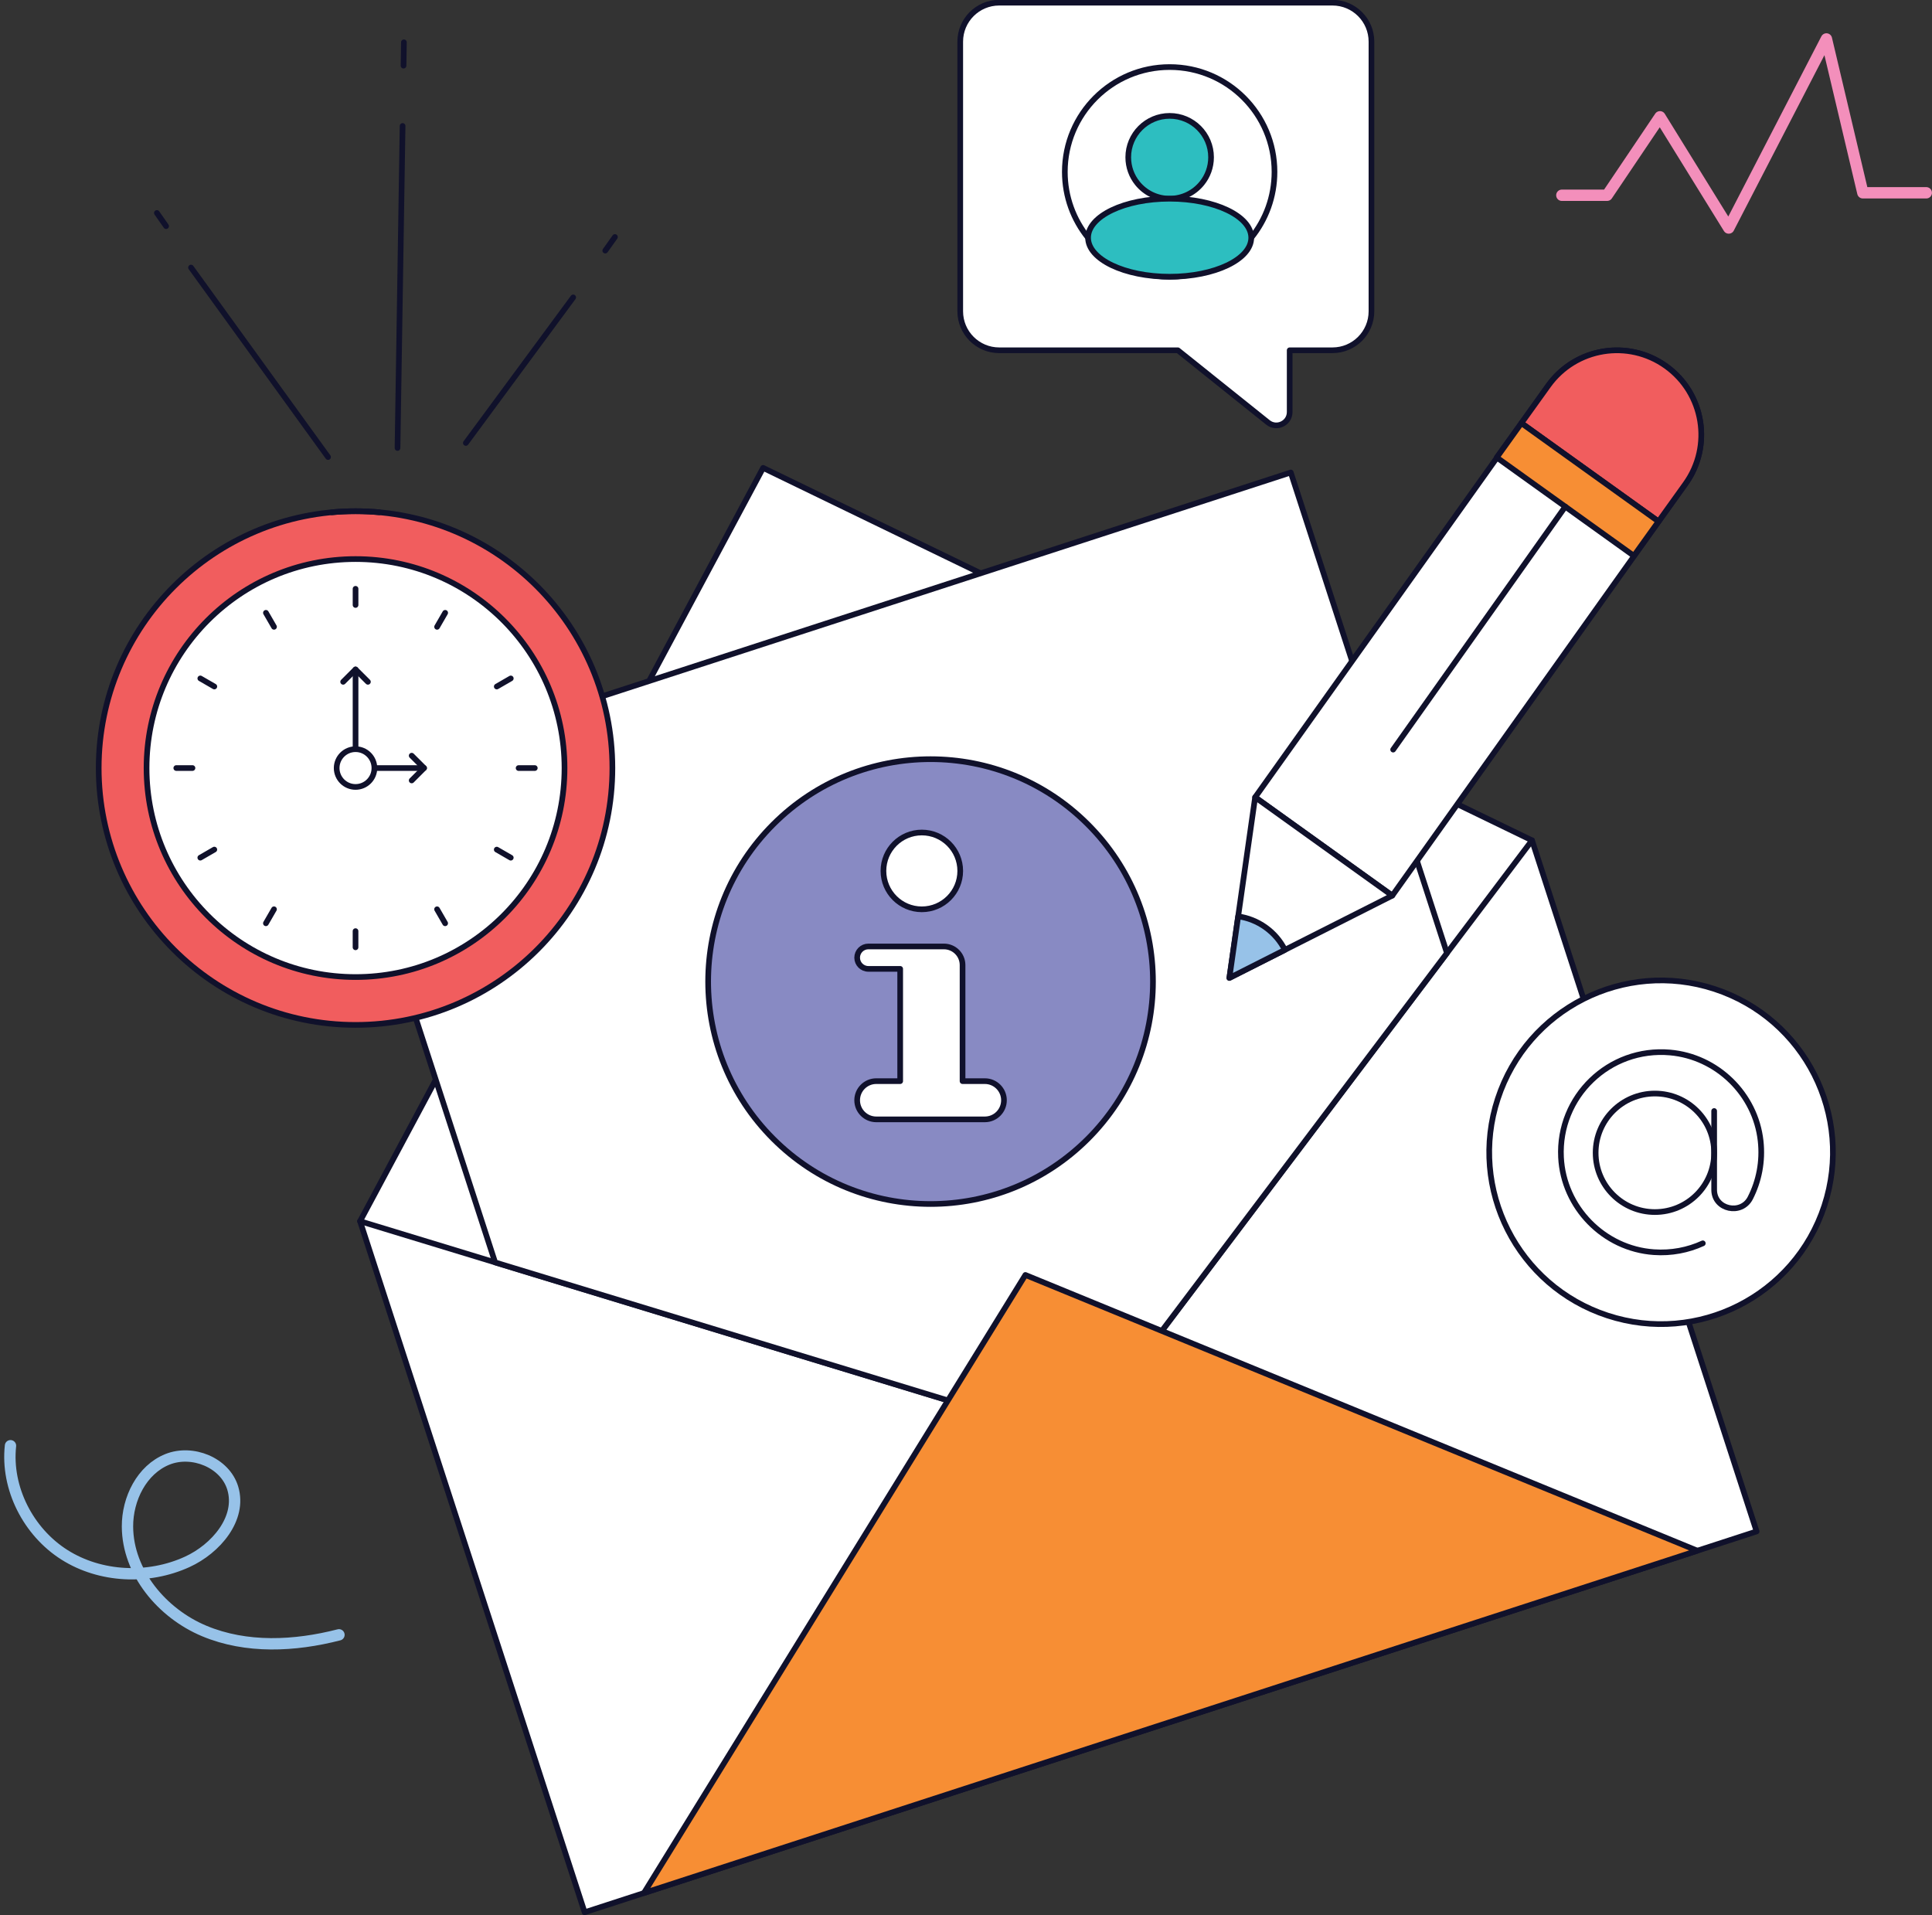 <?xml version="1.0" encoding="UTF-8"?><svg xmlns="http://www.w3.org/2000/svg" xmlns:xlink="http://www.w3.org/1999/xlink" height="506.1" preserveAspectRatio="xMidYMid meet" version="1.0" viewBox="119.2 122.0 510.5 506.1" width="510.5" zoomAndPan="magnify"><rect x="119.2" y="122.0" width="510.5" height="506.1" fill="#333333" stroke="none"/><g><g><g><g><g id="change1_6"><path d="M524.013 344.052L583.355 526.657 273.682 627.294 214.339 444.689 320.84 245.633z" fill="#fff" stroke="#10112b" stroke-linecap="round" stroke-linejoin="round" stroke-miterlimit="10" stroke-width="1.5"/></g><path d="M214.339 444.689L404.35 502.607 524.013 344.052" fill="none" stroke="#10112b" stroke-linecap="round" stroke-linejoin="round" stroke-miterlimit="10" stroke-width="1.5"/><g id="change1_7"><path d="M460.266 246.85L501.533 373.836 404.355 502.609 250.031 455.568 208.764 328.582z" fill="#fff" stroke="#10112b" stroke-linecap="round" stroke-linejoin="round" stroke-miterlimit="10" stroke-width="1.5"/></g><g id="change2_2"><path d="M567.697 531.746L289.34 622.205 390.142 458.887z" fill="#f78e34" stroke="#10112b" stroke-linecap="round" stroke-linejoin="round" stroke-miterlimit="10" stroke-width="1.5"/></g><g id="change3_1"><circle cx="365.086" cy="381.368" fill="#888ac3" r="58.769" stroke="#10112b" stroke-linecap="round" stroke-linejoin="round" stroke-miterlimit="10" stroke-width="1.5" transform="rotate(-45 365.086 381.368)"/></g><g><g><g id="change1_2"><path d="M384.482,412.724L384.482,412.724c0,2.79-2.262,5.051-5.051,5.051 h-28.69c-2.79,0-5.051-2.262-5.051-5.051l0,0c0-2.79,2.262-5.051,5.051-5.051h6.318 v-29.666h-8.409c-1.635,0-2.961-1.326-2.961-2.961l0,0 c0-1.635,1.326-2.961,2.961-2.961h19.958c2.724,0,4.932,2.208,4.932,4.932 v30.656h5.891C382.221,407.673,384.482,409.935,384.482,412.724z" fill="#fff" stroke="#10112b" stroke-linecap="round" stroke-linejoin="round" stroke-miterlimit="10" stroke-width="1.5"/></g><g id="change1_10"><path d="M372.927,352.132c0,5.596-4.545,10.141-10.153,10.141 c-5.596,0-10.141-4.545-10.141-10.141c0-5.608,4.545-10.153,10.141-10.153 C368.382,341.979,372.927,346.525,372.927,352.132z" fill="#fff" stroke="#10112b" stroke-linecap="round" stroke-linejoin="round" stroke-miterlimit="10" stroke-width="1.5"/></g></g></g><g stroke="#10112b" stroke-linecap="round" stroke-linejoin="round" stroke-miterlimit="10" stroke-width="1.5"><g id="change1_4"><path d="M564.555,249.857l-77.466,108.79l-36.236-25.988l77.466-108.79 c7.176-10.006,21.106-12.3,31.112-5.124v0 C569.438,225.921,571.732,239.85,564.555,249.857z" fill="#fff"/></g><g><g id="change4_1"><path d="M557.432,259.789l7.123-9.932 c7.176-10.006,4.882-23.935-5.124-31.112v-0 c-10.006-7.176-23.935-4.882-31.112,5.124l-7.123,9.932L557.432,259.789z" fill="#f15d5e"/></g><g id="change2_1"><path d="M530.474 229.038H541.645V273.63H530.474z" fill="#f78e34" transform="rotate(-54.352 536.06 251.334)"/></g></g><g id="change1_5"><path d="M487.091 358.648L458.71 372.991 444.042 380.408 446.363 364.137 450.852 332.658z" fill="#fff"/></g><g id="change5_1"><path d="M458.71,372.991l-14.668,7.417l2.321-16.271 c2.538,0.353,5.028,1.314,7.259,2.914 C455.847,368.647,457.556,370.697,458.71,372.991z" fill="#97c2e8"/></g><path d="M532.804 255.872L487.318 320.072" fill="none"/></g><g id="change1_3"><path d="M481.586,204.254v-71.247c0-5.689-4.612-10.3-10.3-10.3h-88.059 c-5.689,0-10.3,4.612-10.3,10.3v71.247c0,5.689,4.612,10.3,10.3,10.3 h47.203l23.81,19.066c2.312,1.851,5.739,0.205,5.739-2.757v-16.31h11.306 C476.975,214.554,481.586,209.942,481.586,204.254z" fill="#fff" stroke="#10112b" stroke-linecap="round" stroke-linejoin="round" stroke-miterlimit="10" stroke-width="1.5"/></g><g id="change1_8"><path d="M455.964,167.419c0,6.59-2.3,12.64-6.14,17.39 c-5.08,6.29-12.85,10.31-21.56,10.31s-16.48-4.02-21.56-10.31 c-3.84-4.75-6.14-10.8-6.14-17.39c0-15.3,12.4-27.7,27.7-27.7 S455.964,152.12,455.964,167.419z" fill="#fff" stroke="#10112b" stroke-linecap="round" stroke-linejoin="round" stroke-miterlimit="10" stroke-width="1.5"/></g><g id="change6_1"><path d="M439.204,163.56c0,2.603-0.908,4.992-2.425,6.868 c-2.006,2.484-5.075,4.072-8.515,4.072c-3.44,0-6.509-1.588-8.515-4.072 c-1.517-1.876-2.425-4.265-2.425-6.868c0-6.043,4.897-10.94,10.94-10.94 S439.204,157.517,439.204,163.56z" fill="#2dbec0" stroke="#10112b" stroke-linecap="round" stroke-linejoin="round" stroke-miterlimit="10" stroke-width="1.5"/></g><g id="change6_2"><ellipse cx="428.264" cy="184.81" fill="#2dbec0" rx="21.56" ry="10.31" stroke="#10112b" stroke-linecap="round" stroke-linejoin="round" stroke-miterlimit="10" stroke-width="1.5"/></g><g id="change1_9"><path d="M601.253,440.611c-7.815,23.824-33.463,36.808-57.286,28.993 c-23.824-7.815-36.808-33.463-28.993-57.286 c7.815-23.824,33.463-36.798,57.286-28.993 C596.084,391.14,609.059,416.787,601.253,440.611z" fill="#fff" stroke="#10112b" stroke-linecap="round" stroke-linejoin="round" stroke-miterlimit="10" stroke-width="1.5"/></g><g><g id="change1_1"><path d="M572.138,426.608c0,8.648-7.01,15.658-15.658,15.658 s-15.658-7.01-15.658-15.658c0-8.648,7.01-15.658,15.658-15.658 S572.138,417.96,572.138,426.608z" fill="#fff" stroke="#10112b" stroke-linecap="round" stroke-linejoin="round" stroke-miterlimit="10" stroke-width="1.5"/></g><path d="M569.137,450.53c-3.898,1.789-8.304,2.659-12.942,2.333 c-13.211-0.927-23.877-11.846-24.522-25.073 c-0.78-16.012,12.679-29.095,28.815-27.684 c12.419,1.086,22.563,10.978,23.93,23.369 c0.599,5.429-0.459,10.621-2.731,15.074c-2.345,4.594-9.464,3.087-9.547-2.07 c-0.001-0.037-0.001-0.074-0.001-0.11v-20.801" fill="none" stroke="#10112b" stroke-linecap="round" stroke-linejoin="round" stroke-miterlimit="10" stroke-width="1.5"/></g><g stroke="#10112b" stroke-linecap="round" stroke-linejoin="round" stroke-miterlimit="10" stroke-width="1.5"><g id="change4_2"><path d="M281.013,324.946c0,37.48-30.384,67.871-67.863,67.871 c-37.487,0-67.871-30.391-67.871-67.871s30.384-67.871,67.871-67.871 C250.629,257.075,281.013,287.466,281.013,324.946z" fill="#f15d5e"/></g><g id="change1_11"><path d="M268.366,324.946c0,30.495-24.722,55.223-55.217,55.223 c-30.501,0-55.223-24.728-55.223-55.223c0-30.495,24.722-55.223,55.223-55.223 C243.644,269.722,268.366,294.45,268.366,324.946z" fill="#fff"/></g><g id="change1_12"><path d="M219.397,257.365c-2.055-0.19-4.141-0.288-6.249-0.288 c-2.108,0-4.194,0.099-6.256,0.288" fill="#fff"/></g><path d="M213.149 277.583L213.149 281.856" fill="none"/><path d="M189.467 283.927L191.604 287.628" fill="none"/><path d="M172.13 301.262L175.831 303.399" fill="none"/><path d="M165.783 324.943L170.057 324.943" fill="none"/><path d="M172.127 348.625L175.828 346.488" fill="none"/><path d="M189.462 365.962L191.599 362.26" fill="none"/><path d="M213.143 372.309L213.143 368.035" fill="none"/><path d="M236.825 365.965L234.688 362.263" fill="none"/><path d="M254.162 348.63L250.461 346.493" fill="none"/><path d="M260.509 324.948L256.235 324.948" fill="none"/><path d="M254.165 301.267L250.464 303.404" fill="none"/><path d="M236.83 283.929L234.693 287.631" fill="none"/><path d="M209.873 302.157L213.142 298.888 216.416 302.157" fill="none"/><g fill="none"><path d="M213.149 298.888L213.149 324.943 231.252 324.943"/><path d="M227.983 321.677L231.252 324.946 227.983 328.22"/></g><g id="change1_13"><path d="M218.131,324.947c0,2.755-2.229,4.989-4.984,4.989 c-2.755,0-4.989-2.235-4.989-4.989c0-2.755,2.235-4.989,4.989-4.989 C215.902,319.958,218.131,322.193,218.131,324.947z" fill="#fff"/></g></g></g><path d="M208.764,553.978c-11.707,3.012-24.462,3.647-35.611-1.024 s-20.213-15.493-20.268-27.581c-0.034-7.319,3.77-15.044,10.563-17.767 c6.565-2.631,15.217,0.846,17.256,7.618 c2.405,7.992-4.46,16.02-12.052,19.485 c-10.27,4.687-22.901,4.157-32.437-1.885s-15.465-17.59-14.244-28.812" fill="none" stroke="#97c2e8" stroke-linecap="round" stroke-linejoin="round" stroke-miterlimit="10" stroke-width="3"/><path d="M628.188 172.943L611.426 172.943 601.803 132.292 575.991 182.249 557.817 152.862 543.853 173.595 531.894 173.595" fill="none" stroke="#f38fbb" stroke-linecap="round" stroke-linejoin="round" stroke-miterlimit="10" stroke-width="3"/></g><g fill="none" stroke="#10112b" stroke-linecap="round" stroke-linejoin="round" stroke-miterlimit="10" stroke-width="1.5"><path d="M225.577 155.284L224.236 240.369"/><path d="M225.925 133.181L225.828 139.347"/><path d="M270.658 200.583L242.294 239.046"/><path d="M281.685 184.625L279.131 188.218"/><path d="M169.671 192.698L205.886 242.767"/><path d="M160.653 178.271L163.095 181.756"/></g></g></g></svg>